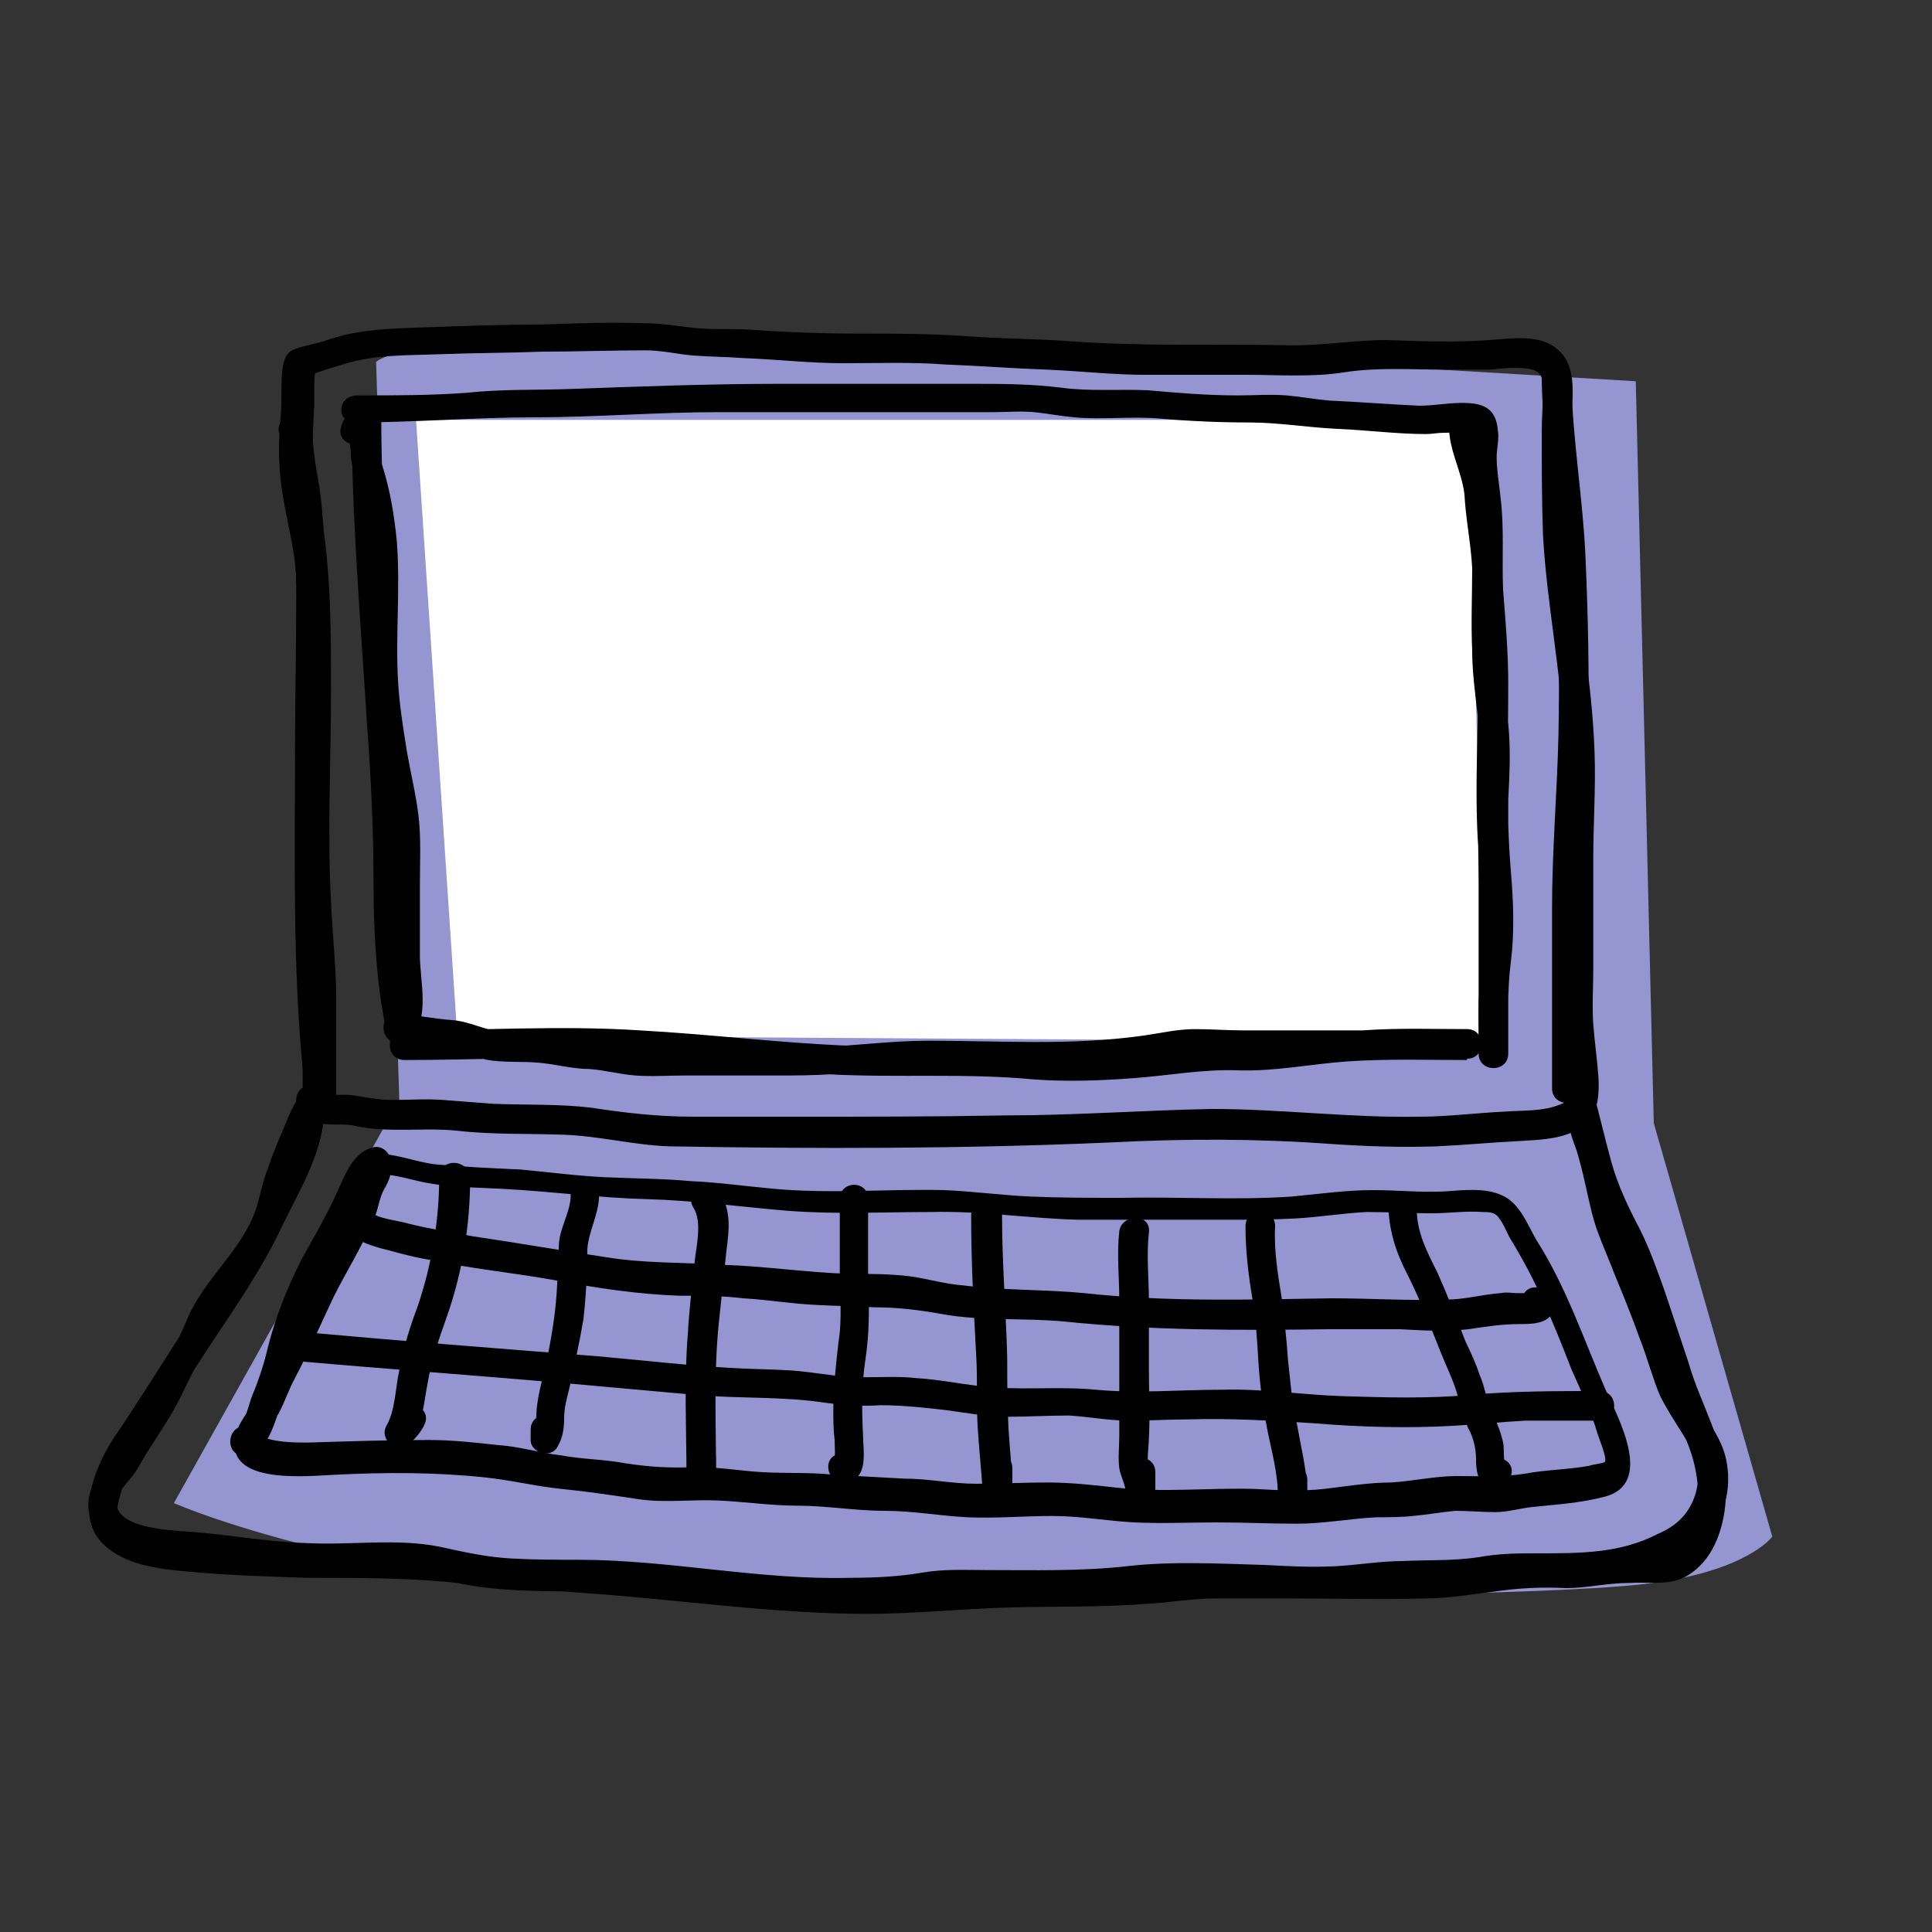 <?xml version="1.0" encoding="UTF-8"?> <svg xmlns="http://www.w3.org/2000/svg" xmlns:xlink="http://www.w3.org/1999/xlink" version="1.1" id="Layer_1" x="0px" y="0px" viewBox="0 0 150 150" style="enable-background:new 0 0 150 150;" xml:space="preserve"><rect x="0" y="0" width="150" height="150" fill="#333333" stroke="none"/> <style type="text/css"> .st0{fill:#9595D1;} .st1{fill:#222221;} .st2{fill:#FFFFFF;} .st3{fill:#F3D9DA;} </style> <g> <path class="st0" d="M29.2,28.1L31,85.4l-17.5,31.3c0,0,17.6,7.8,49.1,7.6c31.5-0.2,56.8-0.4,64.9-1.3c8.1-0.9,10.1-3.7,10.1-3.7 l-9.2-32.1L127,29.6l-57.3-3.4C69.8,26.1,32.5,25.3,29.2,28.1z"></path> <polygon class="st2" points="32.3,32.6 35.5,80.4 115.3,80.9 114,32.6 "></polygon> <g> <g> <path d="M26.1,85.8c-1.1-9.2-0.9-18.5-0.9-27.7c0-4.6,0.2-9.1,0.1-13.7c-0.1-2.2-0.2-4.4-0.5-6.6c-0.2-1.1-0.4-2.2-0.5-3.4 c-0.1-0.8-0.1-1.3-0.7-1.9c-1.1-1-2.7,0.6-1.6,1.6c0.1,0.1,0.1,0.7,0.1,0.9c0.1,0.5,0.1,1.1,0.2,1.6c0.2,1,0.3,2.1,0.4,3.1 c0.2,2.2,0.3,4.4,0.3,6.6c0,4.3-0.1,8.7-0.1,13c0,8.8-0.2,17.6,0.9,26.4C24,87.3,26.3,87.3,26.1,85.8L26.1,85.8z"></path> </g> <g> <path d="M26.1,85.4c0-2.6,0-5.2,0-7.9c0-2.5-0.3-5-0.4-7.5c-0.3-5.4,0-10.9,0-16.3c0-5.3,0-10.4-1.1-15.5 c-0.5-2.3-0.3-4.6-0.2-6.9c0-0.6,0-1.1,0-1.7c0-0.3,0.1-0.7,0-0.9c0,0,0-0.1,0-0.1c0.1-0.5-0.2-0.3-0.8,0.5 c0.3,0.1,0.8-0.1,1.1-0.2c0.6-0.2,1.2-0.4,1.9-0.6c2.5-0.8,5.1-0.7,7.6-0.8c2.7-0.1,5.4-0.1,8-0.2c2.6,0,5.3-0.1,7.9-0.1 c1.3,0,2.5,0.3,3.7,0.4c1.3,0.1,2.6,0.1,3.9,0.2c2.6,0.1,5.2,0.4,7.8,0.4c2.6,0,5.3-0.1,7.9,0.1c2.6,0.1,5.2,0.3,7.9,0.4 c2.5,0.1,5.1,0.4,7.6,0.4c2.6,0,5.3,0,7.9,0c2.5,0,5.1,0.2,7.6-0.2c2.6-0.4,5.3-0.2,7.9-0.2c1.1,0,2.3,0,3.4,0 c0.9-0.1,1.8-0.2,2.7-0.1c1,0.1,1.4,0.4,1.4,1.5c0,1.2-0.1,2.3-0.1,3.5c0,2.7,0,5.3,0.1,8c0.3,5.3,1.4,10.5,1.6,15.7 c0.2,5.2-0.1,10.5-0.1,15.8c0,2.6-0.1,5.2,0.2,7.9c0.1,1.3,0.4,2.6,0.3,3.8c0,0.6-0.2,0.8-0.8,1c-1.3,0.5-2.8,0.4-4.1,0.5 c-2.2,0.1-4.5,0.4-6.7,0.4c-5.4,0.1-10.7-0.6-16.1-0.6c-5.3,0.1-10.7,0.5-16,0.5c-5.4,0.1-10.8,0.1-16.2,0.1c-2.7,0-5.4,0-8.1,0 c-2.7,0-5.3-0.3-7.9-0.7c-2.5-0.3-5.1-0.2-7.6-0.3c-1.3-0.1-2.6-0.2-3.9-0.3c-1.3-0.1-2.6,0-4,0c-1.2,0-2.3-0.3-3.4-0.4 c-0.3,0-0.5,0-0.8,0c-0.2,0-0.3,0-0.5,0c-0.1,0-0.2,0-0.2,0c-0.4-0.1-0.3,0.1,0.2,0.4c-0.3-1.4-2.5-0.8-2.2,0.6 c0.4,1.8,2.7,1.1,4,1.4c2.6,0.6,5.4,0.1,8.1,0.4c2.7,0.3,5.5,0.2,8.2,0.3c2.7,0.1,5.4,0.8,8.1,0.9c11.4,0.2,22.9,0.2,34.3-0.3 c5.7-0.3,11.3-0.3,16.9,0.1c2.8,0.2,5.7,0.3,8.5,0.2c2.1-0.1,4.2-0.3,6.2-0.4c1.5-0.1,3.1-0.1,4.5-0.8c1.7-0.8,1.9-2.4,1.8-4.2 c-0.1-1.4-0.3-2.7-0.4-4.1c-0.1-1.4,0-2.8,0-4.2c0-2.9,0-5.7,0-8.6c0-2.8,0.2-5.5,0.1-8.3c-0.1-2.8-0.4-5.5-0.8-8.3 c-0.4-2.8-0.7-5.7-0.9-8.6c-0.2-2.8-0.1-5.6-0.1-8.5c0-1.9,0.6-4.5-1.1-5.9c-1.4-1.2-3.6-0.8-5.3-0.7c-2.6,0.2-5.3,0.1-7.9,0 c-2.7,0-5.3,0.5-8,0.4c-5.5-0.1-11,0.1-16.5-0.3c-2.7-0.2-5.5-0.2-8.2-0.4c-2.8-0.2-5.5-0.2-8.3-0.2c-2.8,0-5.6-0.1-8.4-0.3 c-1.3-0.1-2.6,0-3.9-0.1c-1.4-0.1-2.8-0.4-4.2-0.4c-2.8-0.1-5.5,0-8.3,0.1c-2.8,0-5.7,0.1-8.5,0.2c-2.7,0.1-5.4,0.1-8,1 c-0.8,0.3-1.7,0.4-2.5,0.7c-0.8,0.3-0.9,1-1,1.8c-0.1,1.1,0,2.2-0.1,3.3c-0.1,1.3-0.2,2.6-0.1,3.9c0.1,2.6,0.9,5.1,1.2,7.6 c0.3,2.8,0.2,5.6,0.2,8.4c0,2.9,0,5.8,0,8.7c0,2.9-0.1,5.8,0,8.6c0.1,2.6,0.4,5.2,0.4,7.9c0,2.8,0,5.5,0,8.3 C23.8,86.9,26.1,86.9,26.1,85.4L26.1,85.4z"></path> </g> <g> <path d="M119.7,29.6c0.1,4.6,0.9,9.1,1.1,13.7c0.2,4.5,0.3,9.1,0.2,13.7c-0.1,4.5-0.5,9-0.5,13.6c0,4.6,0,9.2,0,13.9 c0,1.5,2.3,1.5,2.3,0c0-0.4,0-0.8,0-1.1c0-1.5-2.3-1.5-2.3,0c0,0.4,0,0.8,0,1.1c0.8,0,1.5,0,2.3,0c0-4.6-0.1-9.2,0-13.9 c0-4.5,0.4-9,0.5-13.6c0.1-4.6,0-9.1-0.2-13.7c-0.2-4.6-1-9.1-1.1-13.7C122,28.1,119.7,28.1,119.7,29.6L119.7,29.6z"></path> </g> <g> <path d="M23,85.4c0,3.3-1.9,6.1-3.3,9c-1.5,3.1-3.6,5.9-5.4,8.8c-1.8,2.8-3.6,5.7-5.5,8.5c-1.3,2-2.8,5.5-1.2,7.7 c1.5,2,4.5,2.4,6.8,2.6c3.1,0.3,6.3,0.4,9.4,0.5c3.6,0,7.2,0,10.7,0.3c3.7,0.4,7.4,0.6,11.1,0.9c7.2,0.5,14.5,1.6,21.7,1.6 c3.7,0,7.4-0.4,11.2-0.5c3.6-0.1,7.2,0,10.8-0.3c1.7-0.1,3.4-0.4,5.1-0.4c1.9,0,3.9,0,5.8,0c3.5,0,7,0.1,10.5,0 c1.7,0,3.4-0.3,5.1-0.5c2-0.3,3.8-0.4,5.8-0.3c1.6,0,3.2-0.4,4.9-0.4c1.4-0.1,2.9,0.2,4.2-0.4c2.6-1.3,3.4-4.6,3.3-7.2 c-0.1-3.4-2-6.3-2.9-9.5c-0.6-1.8-1.2-3.6-1.8-5.4c-0.6-1.7-1.2-3.4-2-5c-0.9-1.7-1.7-3.4-2.2-5.2c-0.5-1.8-0.9-3.6-1.4-5.4 c-0.4-1.2-2.2-1-2.2,0.3c0,1.5,0.4,2.9,0.9,4.2c0.5,1.6,0.8,3.3,1.2,4.9c0.4,1.6,1.1,3,1.7,4.6c0.7,1.7,1.4,3.4,2,5.1 c0.6,1.5,1,3.1,1.6,4.5c0.7,1.4,1.6,2.6,2.3,3.9c0.7,1.2,0.8,2.6,0.4,3.8c-0.5,1.5-1.5,2.4-2.9,3c-2.9,1.5-6,1.5-9.2,1.5 c-1.6,0-3.1,0-4.7,0.3c-2,0.3-3.9,0.2-5.9,0.3c-1.7,0-3.4,0.3-5.2,0.4c-1.9,0.1-3.7,0-5.6-0.1c-3.5-0.1-7.1-0.3-10.6,0.1 c-3.6,0.4-7.2,0.3-10.8,0.3c-1.7,0-3.4-0.1-5.1,0.2c-1.8,0.3-3.6,0.4-5.5,0.4c-7.1,0.2-14.1-1.4-21.2-1.4c-1.7,0-3.5,0-5.2-0.1 c-1.9-0.1-3.7-0.5-5.5-0.9c-3.4-0.7-7-0.1-10.5-0.3c-3.1-0.1-6.2-0.7-9.3-0.9c-1.3-0.1-5.8-0.3-5.3-2.5c0.1-0.6,0.7-1.2,1.1-1.7 c0.5-0.6,0.8-1.3,1.2-1.9c1-1.6,2-3,2.8-4.7c0.8-1.7,1.7-3.3,2.5-5c0.7-1.5,1.8-2.7,2.8-4.1c1.1-1.5,2.2-3.1,2.7-4.9 c0.3-1,0.6-2.1,0.9-3.1c0.4-1,0.7-2,1.2-3c0.2-0.5,0.4-0.9,0.7-1.3c0.1-0.1,0.2-0.2,0.2-0.3c0.2-0.4,0.2,0-0.2,0 c1.5,0.1,1.5-2.2,0-2.3c-1.7-0.1-2.6,2.6-3.1,3.8c-0.4,0.9-0.8,1.9-1.1,2.8c-0.4,1-0.6,2.1-0.9,3.1c-1.1,3.3-4.1,5.5-5.4,8.7 c-1.4,3.3-3.2,6.3-5.1,9.3c-1.3,2.1-3.8,4.5-1.8,7.1c1.6,2,4.4,2.2,6.7,2.4c3.3,0.3,6.6,0.8,9.9,1c1.9,0.1,3.9-0.1,5.8-0.1 c1.9,0,3.6,0.3,5.5,0.7c3.8,0.8,7.7,0.6,11.6,0.7c3.9,0.1,7.9,0.6,11.8,1c3.6,0.5,7.3,0.5,10.9,0.2c2-0.1,3.8-0.5,5.8-0.5 c1.9,0,3.8,0,5.7,0c3.8,0,7.5-0.4,11.3-0.4c3.8,0,7.5,0.3,11.3,0.1c2-0.1,3.9-0.4,5.8-0.5c2,0,3.9-0.1,5.8-0.3 c3.6-0.5,7.2,0.2,10.7-0.6c2.7-0.6,5.9-1.9,7.2-4.6c0.7-1.3,0.9-2.8,0.7-4.2c-0.2-1.5-0.9-2.6-1.7-3.8c-1-1.4-1.7-3-2.2-4.6 c-0.6-1.7-1.3-3.4-2-5.1c-0.7-1.7-1.5-3.4-2-5.2c-0.5-1.7-0.8-3.5-1.3-5.3c-0.4-1.5-1.2-3-1.2-4.7c-0.7,0.1-1.5,0.2-2.2,0.3 c1,3,1.4,6.2,2.7,9.1c0.6,1.4,1.4,2.6,2,4c0.6,1.5,1,3,1.6,4.5c0.5,1.4,1,2.9,1.4,4.4c0.5,1.6,1.2,3,1.8,4.6 c0.9,2.2,1.3,5.1,0,7.3c-0.7,1.2-1.6,1.6-3,1.6c-1.6,0-3.1,0.2-4.6,0.4c-1.6,0.2-3.2,0-4.8,0.1c-1.8,0.1-3.5,0.4-5.3,0.6 c-6.9,0.8-13.8-0.4-20.7,0.2c-3.4,0.3-6.7,0.5-10.1,0.5c-3.5,0.1-6.9,0.3-10.3,0.5c-7,0.5-13.9-0.4-20.8-1 c-3.4-0.3-6.8-0.5-10.2-0.8c-3.6-0.3-7.1-0.7-10.7-0.8c-3.4-0.1-6.8,0-10.3-0.1c-2.6-0.1-5.3-0.1-7.8-0.7c-1.1-0.2-3.1-0.7-3.3-2 c-0.1-0.7,0.2-1.6,0.4-2.3c0.2-0.7,0.5-1.3,0.9-2c2-3.1,4-6.1,6-9.2c2-3,4-5.9,5.5-9.1c1.5-3.1,3.3-5.9,3.3-9.4 C25.3,83.9,23,83.9,23,85.4L23,85.4z"></path> </g> <g> <path d="M27.3,32.1c0,8.1,0.7,16.1,1.2,24.2c0.3,4,0.5,8.1,0.5,12.1c0,3.9,0.2,7.8,1,11.7c0.2,0.9,1.3,1.1,1.9,0.5 c1.5-1.5,0.7-4.5,0.7-6.4c0-1.8,0-3.7,0-5.5c0-1.8,0.1-3.5-0.1-5.3c-0.2-1.7-0.6-3.3-0.9-5c-0.3-1.9-0.6-3.7-0.7-5.6 c-0.2-3.6,0.2-7.3-0.1-10.9c-0.2-1.9-0.5-3.8-1.1-5.7c-0.4-1.3-0.3-2.8-1.2-3.9c-0.6-0.7-1.6-0.2-1.9,0.5c0,0.1-0.1,0.2-0.1,0.3 c-0.5,1.4,1.7,2,2.2,0.6c0-0.1,0.1-0.2,0.1-0.3c-0.6,0.2-1.3,0.3-1.9,0.5c0.4,0.4,0.3,1.5,0.4,2c0.2,0.9,0.5,1.8,0.7,2.7 c0.4,2,0.6,4,0.6,6.1c0,4.3-0.2,8.5,0.6,12.7c0.4,2,0.7,3.9,1,5.9c0.3,2,0.1,4.2,0.1,6.3c0,2-0.1,4.1,0,6.1 c0,0.6,0.1,1.1,0.1,1.7c0,0.4,0.2,1.3-0.1,1.6c0.6,0.2,1.3,0.3,1.9,0.5c-0.8-4-0.9-7.9-0.9-12c-0.1-3.9-0.3-7.8-0.5-11.6 c-0.5-7.9-1.2-15.8-1.2-23.7C29.5,30.7,27.3,30.6,27.3,32.1L27.3,32.1z"></path> </g> <g> <path d="M27.5,32.8c4.7,0,9.3-0.4,14-0.4c4.7,0,9.5-0.4,14.2-0.4c4.7,0,9.5,0,14.2,0c2.4,0,4.8,0,7.2,0c1.1,0,2.1-0.1,3.2,0 c1,0.1,2,0.3,3.1,0.4c2.2,0.2,4.5-0.1,6.7,0.1c2.3,0.2,4.6,0.3,6.9,0.3c2.3,0,4.6,0.4,6.9,0.5c2.3,0.1,4.6,0.4,6.8,0.4 c0.5,0,0.9-0.1,1.4-0.1c0.3,0,0.6,0,0.9-0.1c0.2,0,0.9,0.1,1.1,0c0.1-0.1,0.3,0.3,0-0.2c-0.3-0.4-0.1-0.1-0.1,0.1 c-0.1,0.2,0,0.6,0,0.9c-0.1,0.8-0.1,1.5-0.1,2.4c0.1,1.1,0.3,2.1,0.4,3.2c0.1,1.2,0.1,2.5,0,3.7c0,2.3,0.3,4.7,0.4,7 c0.2,5.2-0.3,10.4,0.1,15.6c0.2,2.6,0.5,5.1,0.2,7.8c-0.3,2.6-0.2,5.2-0.2,7.8c0.8,0,1.5,0,2.3,0c0-4.4,0-8.7,0-13.1 c0-2.2,0-4.4,0-6.6c0.1-2,0.2-3.9,0-5.9c-0.2-1.9-0.4-3.8-0.5-5.7c0-2.1,0.1-4.3,0-6.4c0-1.9-0.4-3.8-0.6-5.7 c-0.1-0.9-0.2-1.7-0.5-2.6c-0.3-0.9-0.7-1.8-0.7-2.7c0-1.5-2.3-1.5-2.3,0c0,1.9,1,3.5,1.2,5.3c0.1,1.9,0.5,3.8,0.6,5.7 c0,2.1-0.1,4.3,0,6.4c0,1.9,0.3,3.8,0.5,5.7c0.2,2,0,3.9,0,5.9c-0.1,2.2,0,4.4,0,6.6c0,4.4,0,8.7,0,13.1c0,1.5,2.3,1.5,2.3,0 c0-2.4-0.1-4.8,0.2-7.1c0.3-2.4,0.2-4.7,0-7.1c-0.4-4.8-0.2-9.7-0.2-14.5c0-2.4-0.2-4.8-0.4-7.3c-0.1-2.4,0.1-4.8-0.2-7.2 c-0.1-1-0.3-2.1-0.3-3.1c0-0.7,0.2-1.4,0.1-2c-0.1-1.5-0.8-2.1-2.2-2.2c-1.3-0.1-2.6,0.2-3.9,0.2c-2.3-0.1-4.7-0.3-7-0.4 c-1.1-0.1-2.2-0.3-3.3-0.4c-1.3-0.1-2.5,0-3.8,0c-2.4,0-4.7-0.2-7-0.4c-2.2-0.1-4.5,0.1-6.7-0.2c-2.4-0.3-4.7-0.3-7-0.3 c-4.9,0-9.9,0-14.8,0c-5.4,0-10.8,0.2-16.3,0.4c-2.7,0.1-5.4,0-8.1,0.3c-2.8,0.2-5.5,0.2-8.3,0.2C26.1,30.6,26.1,32.8,27.5,32.8 L27.5,32.8z"></path> </g> <g> <path d="M31.4,82.3c5.5,0,11-0.3,16.4-0.1c5.5,0.2,11,0.9,16.4,1.2c5.4,0.3,10.7-0.1,16,0.4c2.6,0.2,5.3,0.1,7.9-0.1 c2.7-0.2,5.3-0.7,8-0.6c2.9,0.1,5.7-0.5,8.6-0.7c3.1-0.2,6.1-0.1,9.2-0.1c0-0.8,0-1.5,0-2.3c-5.8,0-11.6,0-17.4,0 c-1.2,0-2.5-0.1-3.7-0.1c-1.4,0-2.6,0.3-4,0.5c-2.8,0.4-5.6,0.5-8.4,0.5c-2.8,0-5.5-0.1-8.3-0.1c-2.9,0-5.7,0.4-8.6,0.5 c-2.8,0.1-5.5,0-8.3,0c-1.3,0-2.5,0-3.8,0c-0.6,0-1.2,0.1-1.8,0c-0.7-0.1-1.4-0.3-2.2-0.4c-1.4-0.2-2.8-0.2-4.2-0.5 c-1.4-0.3-2.8-0.2-4.2-0.3c-1.4-0.1-2.5-0.8-3.9-0.9c-1.4-0.1-2.8-0.4-4.2-0.5c-1.5-0.1-1.5,2.2,0,2.3c1.2,0.1,2.4,0.4,3.6,0.4 c0.6,0,1.2,0,1.8,0.3c0.5,0.2,1,0.5,1.6,0.6c1.2,0.2,2.5,0.1,3.8,0.2c1.4,0.1,2.7,0.5,4.1,0.5c1.2,0.1,2.3,0.4,3.5,0.5 c1.3,0.1,2.7,0,4,0c2.7,0,5.5,0,8.2,0c2.8,0,5.6-0.3,8.4-0.4c2.8-0.1,5.7,0,8.5,0c2.8,0,5.5,0,8.3-0.2c1.3-0.1,2.5-0.3,3.8-0.5 c1.4-0.2,2.7-0.2,4.1-0.2c6.4,0.2,12.9,0,19.3,0c1.5,0,1.5-2.3,0-2.3c-2.7,0-5.4-0.1-8.1,0.1c-2.6,0.1-5.1,0.6-7.7,0.8 c-1.2,0.1-2.4,0-3.7,0c-1.4,0.1-2.9,0.3-4.3,0.4c-2.6,0.3-5.2,0.5-7.9,0.4c-2.7-0.1-5.3-0.5-7.9-0.4c-2.7,0-5.4,0.1-8.1,0 c-5.5-0.2-11-0.9-16.5-1.2c-6.1-0.4-12.3,0-18.4,0C29.9,80,29.9,82.3,31.4,82.3L31.4,82.3z"></path> </g> <g> <path d="M29.2,91.2c1.5-0.1,2.9,0.5,4.3,0.7c1.8,0.3,3.7,0.3,5.5,0.4c3.8,0.2,7.5,0.7,11.2,0.8c3.7,0.1,7.3,0.6,10.9,0.9 c3.8,0.3,7.5,0.1,11.2,0.1c3.8-0.1,7.6,0.5,11.4,0.6c3.8,0,7.6,0,11.4,0c1.8,0,3.7,0,5.5-0.1c1.8-0.1,3.6-0.4,5.5-0.5 c1.7,0,3.4,0.1,5.1,0.1c1.3,0,2.6-0.2,3.9-0.1c0.5,0,1,0,1.3,0.5c0.4,0.5,0.6,1.2,1,1.8c0.9,1.5,1.7,3,2.4,4.6 c0.8,1.7,1.5,3.5,2.2,5.3c0.7,1.6,1.5,3.2,2,4.9c0.1,0.4,0.8,2,0.6,2.3c0,0.1-1,0.2-1.2,0.3c-1.6,0.3-3.3,0.3-4.9,0.6 c-1.8,0.3-3.6,0.2-5.4,0.2c-1.7,0-3.4,0.4-5.1,0.5c-1.7,0-3.5,0.3-5.2,0.5c-1.8,0.2-3.6,0.1-5.4,0c-3.6-0.1-7.2,0.3-10.7-0.1 c-1.8-0.2-3.6-0.4-5.4-0.4c-1.8,0-3.7,0.1-5.5,0.1c-1.9,0-3.7-0.4-5.6-0.4c-1.8-0.1-3.7-0.2-5.5-0.3c-1.8-0.2-3.7-0.1-5.5-0.2 c-1.7-0.1-3.4-0.4-5.2-0.4c-1.9,0.1-3.6,0-5.5-0.3c-1.6-0.3-3.3-0.3-4.9-0.6c-1.7-0.2-3.3-0.7-4.9-0.8c-1.8-0.2-3.6-0.4-5.4-0.4 c-3.1,0-6.2,0.1-9.3,0.2c-1.3,0-2.8,0-4-0.6c0.2,0.2,0.4,0.5,0.5,0.7c-0.2-0.8,0.7-1.7,1.1-2.3c0.5-0.9,0.8-1.9,1.3-2.8 c1.1-2.1,2-4.2,3-6.3c1-2,2.2-3.9,3.1-6c0.4-0.8,0.4-1.7,0.9-2.5c0.4-0.7,0.6-1.4,0.4-2.3c-0.2-0.6-0.8-1-1.4-0.8 c-1.5,0.4-2.1,2.1-2.7,3.4c-0.8,1.8-1.8,3.5-2.8,5.3c-1.1,2.2-2,4.4-2.6,6.8c-0.3,1.3-0.7,2.5-1.2,3.7c-0.2,0.5-0.3,1-0.5,1.5 c-0.1,0.2-0.1,0.3-0.2,0.5c-0.2,0.5-0.5,0.5,0.1,0.4c-1.5,0.1-1.5,2.4,0,2.3c1.9-0.2,2.3-2.7,2.9-4.1c1-2.4,1.4-5,2.4-7.3 c1-2.3,2.3-4.3,3.4-6.5c0.3-0.6,0.5-1.3,0.8-1.9c0.2-0.4,0.5-1.6,1-1.7c-0.5-0.3-0.9-0.5-1.4-0.8c0.1,0.4-0.6,1.3-0.8,1.8 c-0.3,1-0.6,1.9-1.1,2.9c-1,1.9-2,3.8-2.9,5.7c-0.9,1.9-1.8,3.8-2.7,5.7c-0.4,0.8-0.7,1.7-1.2,2.5c-0.4,0.7-1,1.4-1.1,2.2 c-0.9,3.8,5.5,3.1,7.7,3c3.9-0.2,7.8-0.2,11.6,0.2c2,0.2,4,0.7,6,0.9c2,0.2,4,0.5,6,0.8c2.1,0.3,4.1,0,6.2,0.1 c2.1,0.1,4.1,0.4,6.1,0.4c2.3,0,4.5,0.4,6.8,0.4c2.2,0,4.3,0.4,6.4,0.5c2.2,0.1,4.4-0.1,6.6-0.1c2.2,0,4.3,0.4,6.4,0.5 c2.1,0.1,4.2,0,6.4,0c2.1,0,4.1,0.1,6.2,0.1c2.1,0,4.1-0.4,6.2-0.5c0.9,0,1.9,0,2.8-0.1c1.1-0.1,2.2-0.3,3.3-0.4 c1,0,2.1,0.1,3.1,0.1c1,0,1.9-0.3,2.9-0.4c1.9-0.2,3.7-0.3,5.6-0.8c3.8-1,1.1-6,0.1-8.2c-1.7-3.9-3.1-8.1-5.4-11.7 c-0.7-1.2-1.3-2.9-2.7-3.5c-1.3-0.6-3-0.4-4.4-0.3c-1.9,0.1-3.7-0.1-5.6-0.1c-2.1,0-4.2,0.3-6.3,0.5c-4.4,0.3-8.9,0-13.3,0.1 c-2.3,0-4.7,0-7-0.1c-2.2-0.1-4.4-0.4-6.7-0.5c-4.4-0.1-8.8,0.3-13.2-0.1c-2.2-0.2-4.3-0.5-6.5-0.6c-2.2-0.2-4.4-0.2-6.6-0.3 c-2.2-0.1-4.4-0.4-6.6-0.6c-2.2-0.1-4.4-0.2-6.6-0.4c-1.7-0.2-3.4-1-5.2-0.8C27.8,89.1,27.8,91.4,29.2,91.2L29.2,91.2z"></path> </g> <g> <path d="M34.1,91.4c0,3.4-0.6,6.9-1.7,10.1c-0.6,1.6-1.1,3.2-1.4,4.9c-0.3,1.3-0.3,3.1-1,4.3c-0.6,1.1,0.9,2.3,1.8,1.4 c0.5-0.5,0.9-0.9,1.2-1.6c0.5-1.4-1.7-2-2.2-0.6c-0.1,0.2-0.4,0.5-0.6,0.6c0.6,0.5,1.2,0.9,1.8,1.4c0.8-1.3,0.9-3,1.2-4.5 c0.3-1.8,0.9-3.5,1.5-5.2c1.2-3.4,1.8-7.1,1.8-10.7C36.4,89.9,34.1,89.9,34.1,91.4L34.1,91.4z"></path> </g> <g> <path d="M44.3,92.6c0.1,1.3-0.8,2.6-0.9,3.9c-0.1,1.7-0.1,3.5-0.3,5.2c-0.2,1.7-0.5,3.3-0.9,5c-0.2,0.8-0.4,1.6-0.5,2.4 c-0.1,0.7,0,1.4-0.3,2c0.7,0.2,1.4,0.4,2.1,0.6c0-0.2,0-0.5,0-0.7c0-1.5-2.3-1.5-2.3,0c0,0.2,0,0.5,0,0.7 c-0.1,1.1,1.6,1.6,2.1,0.6c0.4-0.7,0.5-1.4,0.5-2.2c0-0.8,0.2-1.5,0.4-2.3c0.4-1.8,0.8-3.6,1.1-5.4c0.2-1.8,0.3-3.6,0.3-5.4 c0.1-1.5,1-2.9,0.9-4.4C46.5,91.2,44.2,91.2,44.3,92.6L44.3,92.6z"></path> </g> <g> <path d="M53.8,93.7c0.8,1.2,0.2,3.2,0.1,4.6c-0.2,1.8-0.4,3.5-0.5,5.3c-0.3,3.7-0.1,7.5-0.1,11.2c0.8,0,1.5,0,2.3,0 c0-0.5,0-1.1,0-1.6c0-1.5-2.3-1.5-2.3,0c0,0.5,0,1.1,0,1.6c0,1.5,2.3,1.5,2.3,0c0-4-0.2-8,0.2-12c0.2-1.9,0.4-3.8,0.6-5.7 c0.2-1.5,0.4-3.1-0.5-4.5C55,91.2,53.1,92.4,53.8,93.7L53.8,93.7z"></path> </g> <g> <path d="M65.2,93.1c0,1.8,0,3.6,0,5.5c0,1.9,0.2,3.8-0.1,5.6c-0.2,1.8-0.4,3.5-0.4,5.3c0,0.8,0,1.5,0.1,2.3 c0,0.6,0.1,1.2-0.1,1.8c0.3-0.3,0.5-0.5,0.8-0.8c-0.1,0-0.2,0-0.4,0.1c-1.4,0.3-0.8,2.5,0.6,2.2c1.8-0.3,1.3-2.5,1.3-3.8 c-0.1-1.9-0.1-3.9,0.2-5.8c0.3-2,0.3-4,0.2-6c0-2.1,0-4.2,0-6.3C67.5,91.6,65.2,91.6,65.2,93.1L65.2,93.1z"></path> </g> <g> <path d="M75.4,94.4c0,3.7,0.2,7.3,0.4,11c0.1,1.8,0,3.5,0.1,5.3c0.1,1.7,0.3,3.5,0.4,5.2c0,1.5,2.3,1.5,2.3,0c0-0.6,0-1.3,0-1.9 c0-1.5-2.3-1.5-2.3,0c0,0.6,0,1.3,0,1.9c0.8,0,1.5,0,2.3,0c0-1.7-0.2-3.3-0.3-5c-0.1-1.8-0.1-3.7-0.1-5.5 c-0.1-3.7-0.4-7.3-0.4-11C77.7,92.9,75.4,92.9,75.4,94.4L75.4,94.4z"></path> </g> <g> <path d="M86.9,95.6c-0.2,1.8,0,3.5,0,5.3c0,1.8,0,3.6,0,5.4c0,1.7,0,3.5,0,5.2c0,0.8-0.1,1.7,0,2.5c0.1,0.6,0.5,1.3,0.5,1.9 c0.8,0,1.5,0,2.3,0c0-0.5,0-1,0-1.6c0-1.5-2.3-1.5-2.3,0c0,0.5,0,1,0,1.6c0,1.5,2.3,1.5,2.3,0c0-0.7-0.3-1.2-0.5-1.8 c-0.2-0.8,0-1.7,0-2.5c0.1-1.7,0-3.5,0-5.2c0-1.8,0-3.6,0-5.4c0-1.8-0.2-3.5,0-5.3C89.4,94.2,87.1,94.2,86.9,95.6L86.9,95.6z"></path> </g> <g> <path d="M96.7,95.2c0,1.8,0.2,3.6,0.5,5.4c0.3,1.7,0.4,3.4,0.5,5.1c0.1,1.6,0.3,3.2,0.6,4.8c0.3,1.7,0.8,3.3,0.9,5.1 c0,1.5,2.3,1.5,2.3,0c0-0.2,0-0.5,0-0.7c0-1.5-2.3-1.5-2.3,0c0,0.2,0,0.5,0,0.7c0.8,0,1.5,0,2.3,0c-0.1-1.7-0.5-3.3-0.8-5 c-0.4-1.6-0.5-3.3-0.7-5c-0.1-1.6-0.3-3.3-0.5-4.9c-0.3-1.8-0.6-3.7-0.5-5.5C99,93.7,96.7,93.7,96.7,95.2L96.7,95.2z"></path> </g> <g> <path d="M107.8,93.9c0.1,1.8,0.6,3.4,1.5,5.1c1,2,1.8,4.1,2.6,6.1c0.4,1,0.9,2,1.2,3c0.3,1,0.5,1.9,0.9,2.8 c0.4,0.7,0.6,1.6,0.6,2.4c0,0.8,0.1,1.6,0.7,2.1c0.7,0.6,1.6,0.3,1.9-0.5c0-0.1,0.1-0.2,0.1-0.3c0.5-1.4-1.7-2-2.2-0.6 c0,0.1-0.1,0.2-0.1,0.3c0.6-0.2,1.3-0.3,1.9-0.5c-0.2-0.1-0.1-1.5-0.2-1.8c-0.2-0.9-0.5-1.6-0.9-2.4c-0.4-0.9-0.5-1.9-0.9-2.8 c-0.3-0.9-0.7-1.8-1.1-2.6c-0.7-1.8-1.4-3.6-2.2-5.4c-0.8-1.6-1.6-3.1-1.6-4.9C110,92.5,107.8,92.5,107.8,93.9L107.8,93.9z"></path> </g> <g> <path d="M27,95.4c0.5,0.9,1.5,1.2,2.5,1.5c1.2,0.3,2.5,0.7,3.8,0.9c3.2,0.7,6.5,1,9.8,1.6c3.2,0.6,6.5,1.1,9.7,1.2 c1.6,0,3.3,0,4.9,0.2c1.8,0.1,3.6,0.4,5.4,0.5c1.6,0.1,3.2,0.1,4.8,0.2c1.8,0,3.4,0.2,5.1,0.5c3.2,0.6,6.4,0.3,9.6,0.6 c6.8,0.7,13.6,0.7,20.5,0.6c1.9,0,3.7,0,5.6,0c1.8,0.1,3.6,0.2,5.3,0c1.4-0.2,2.6-0.4,4-0.4c0.9,0,2.2,0,2.6-1 c0.3-0.7,0.1-1.5-0.7-1.7c-0.1,0-0.3-0.1-0.4-0.1c-1.4-0.4-2,1.8-0.6,2.2c0.1,0,0.3,0.1,0.4,0.1c-0.2-0.6-0.5-1.1-0.7-1.7 c0.2-0.4,0.3-0.1-0.2-0.2c-0.2,0-0.4,0-0.6,0c-0.4,0-0.8-0.1-1.3,0c-1.4,0.1-2.8,0.5-4.2,0.5c-2.9,0.1-5.9-0.1-8.9-0.1 c-6.4,0.1-12.8,0.3-19.2-0.4c-3.1-0.3-6.3-0.2-9.4-0.6c-1.4-0.1-2.7-0.5-4.1-0.7c-1.6-0.2-3.2-0.2-4.8-0.2 c-3.3-0.1-6.5-0.6-9.8-0.7c-3.1-0.2-6.1-0.1-9.1-0.6c-3.4-0.5-6.8-1.1-10.2-1.6c-1.7-0.3-3.5-0.6-5.1-1c-0.6-0.2-2.5-0.4-2.9-0.9 C28.2,92.9,26.2,94.1,27,95.4L27,95.4z"></path> </g> <g> <path d="M23.3,105.7c6.9,0.6,13.8,1.1,20.7,1.7c3.3,0.3,6.7,0.6,10,0.9c3.3,0.3,6.7,0.1,10,0.6c1.5,0.2,2.9,0.3,4.4,0.2 c1.7,0,3.5,0.2,5.2,0.4c1.5,0.2,3,0.5,4.5,0.5c1.6,0,3.3-0.1,4.9-0.1c1.6,0.1,3.1,0.4,4.7,0.4c1.5,0,3.1-0.1,4.6-0.1 c3.3-0.1,6.4,0.1,9.7,0.3c3.6,0.3,7.3,0.4,10.8,0.2c1.9-0.1,3.7-0.3,5.6-0.4c1.9,0,3.8,0,5.8,0c0-0.8,0-1.5,0-2.3 c-0.6,0-1.3,0-1.9,0c-1.5,0-1.5,2.3,0,2.3c0.6,0,1.3,0,1.9,0c1.5,0,1.5-2.3,0-2.3c-3.4,0-6.7,0-10.1,0.3 c-3.2,0.3-6.5,0.2-9.8,0.1c-3.2-0.1-6.3-0.6-9.5-0.5c-3.2,0-6.5,0.3-9.7,0c-3.1-0.3-6.1,0.1-9.2-0.3c-1.6-0.2-3.1-0.5-4.7-0.6 c-1.8-0.2-3.5,0-5.3-0.1c-1.5-0.1-3-0.4-4.5-0.5c-1.6-0.1-3.2-0.1-4.8-0.2c-3.4-0.2-6.8-0.6-10.2-0.9c-7.7-0.6-15.4-1.2-23.1-1.9 C21.8,103.3,21.8,105.6,23.3,105.7L23.3,105.7z"></path> </g> </g> </g> </svg> 